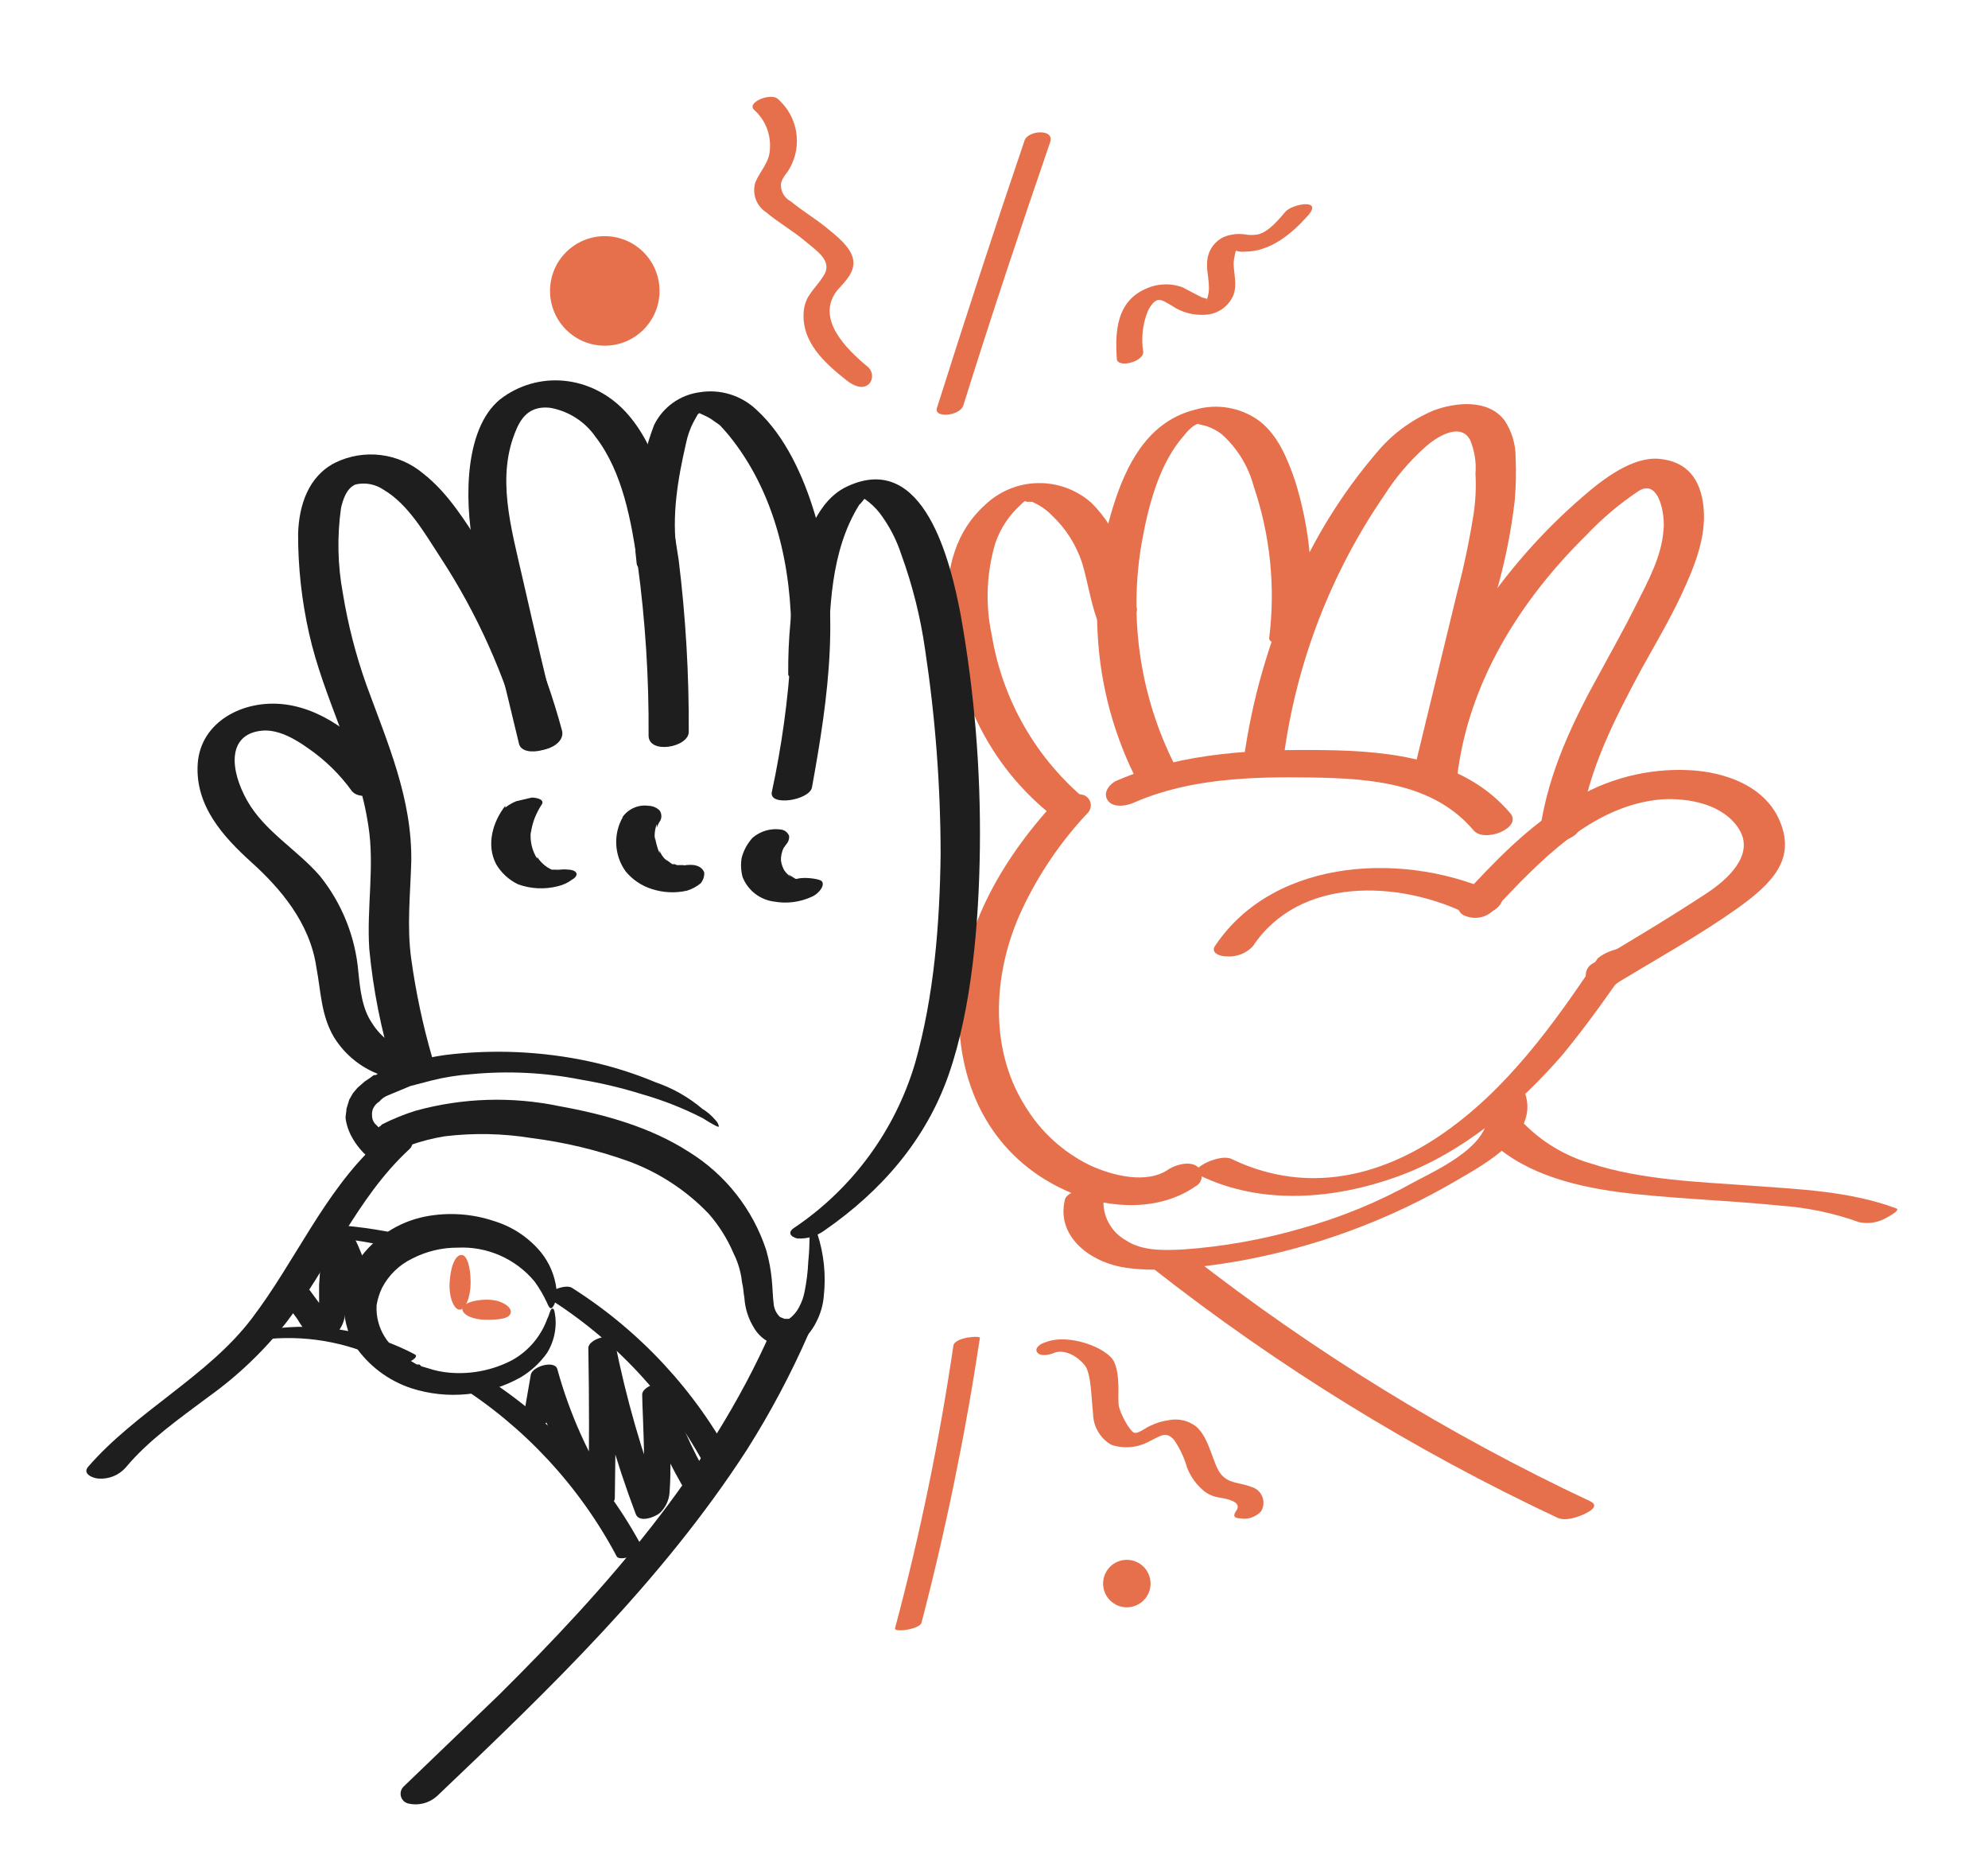<svg width="137" height="128" viewBox="0 0 137 128" fill="none" xmlns="http://www.w3.org/2000/svg">
<path d="M102.372 78.286C104.699 80.739 108.221 81.683 111.492 82.123C114.762 82.563 118.977 82.689 122.687 83.066C124.534 83.195 126.353 83.575 128.096 84.199C128.667 84.326 129.265 84.259 129.794 84.01C129.92 83.947 131.052 83.381 130.675 83.255C127.467 82.059 123.945 81.934 120.549 81.683C117.152 81.431 113.127 81.305 109.667 80.173C107.875 79.657 106.249 78.681 104.95 77.342C104.51 76.902 101.994 77.846 102.372 78.286Z" fill="#E7704C"/>
<path d="M82.685 80.99C86.962 83.066 91.994 82.626 96.333 81.053C100.674 79.481 104.573 76.273 107.718 72.625C109.479 70.487 111.052 68.222 112.624 65.958C112.938 65.455 112.31 65.329 111.932 65.329C111.268 65.369 110.631 65.61 110.108 66.021C107.089 70.549 103.755 75.204 99.164 78.285C94.573 81.368 89.603 82.123 84.886 79.858C84.383 79.607 83.44 79.921 83 80.173C82.56 80.424 82.12 80.739 82.685 80.99ZM86.334 65.203C89.541 60.36 96.397 60.675 101.051 62.939C101.375 63.042 101.717 63.073 102.054 63.029C102.39 62.986 102.714 62.869 103 62.688C103.378 62.436 103.818 61.87 103.252 61.618C97.088 58.662 87.905 58.977 83.754 65.14C83.377 65.644 84.069 65.895 84.509 65.895C84.846 65.923 85.184 65.876 85.5 65.756C85.815 65.636 86.1 65.447 86.334 65.203Z" fill="#E7704C"/>
<path d="M103.001 62.625C106.083 59.354 109.668 55.518 114.448 55.078C116.335 54.952 118.788 55.392 119.857 57.153C120.927 58.914 119.039 60.612 117.593 61.556C115.014 63.254 112.372 64.826 109.731 66.399C109.606 66.469 109.501 66.569 109.424 66.689C109.346 66.809 109.3 66.947 109.287 67.089C109.274 67.231 109.297 67.375 109.353 67.507C109.408 67.638 109.494 67.755 109.605 67.845C109.91 68.019 110.261 68.094 110.61 68.061C110.959 68.027 111.289 67.886 111.555 67.657C114.259 66.021 117.09 64.449 119.669 62.625C122.247 60.801 123.694 59.166 122.687 56.65C121.681 54.134 118.851 53.191 116.461 53.065C113.559 52.911 110.681 53.658 108.221 55.203C105.328 56.901 103.001 59.354 100.737 61.807C100.627 61.897 100.545 62.016 100.5 62.15C100.454 62.284 100.448 62.428 100.48 62.566C100.513 62.704 100.584 62.83 100.685 62.929C100.786 63.028 100.913 63.097 101.051 63.128C101.388 63.254 101.756 63.273 102.105 63.183C102.454 63.093 102.766 62.898 103.001 62.625ZM80.547 80.551C79.037 81.619 76.647 80.991 75.138 80.299C73.255 79.388 71.68 77.945 70.609 76.147C68.094 72.123 68.471 66.839 70.421 62.688C71.567 60.239 73.096 57.989 74.949 56.021C75.042 55.929 75.109 55.814 75.144 55.688C75.18 55.562 75.181 55.429 75.15 55.303C75.118 55.176 75.054 55.059 74.963 54.965C74.873 54.87 74.76 54.801 74.635 54.763C74.293 54.686 73.939 54.691 73.599 54.779C73.26 54.866 72.947 55.033 72.685 55.266C68.974 59.291 66.018 64.386 66.081 69.984C66.144 75.582 68.849 80.11 73.817 82.186C76.522 83.318 79.918 83.444 82.371 81.746C82.495 81.683 82.602 81.59 82.68 81.475C82.759 81.36 82.807 81.227 82.819 81.089C82.832 80.95 82.809 80.811 82.752 80.684C82.696 80.556 82.608 80.445 82.497 80.362C81.994 79.984 81.05 80.236 80.547 80.551Z" fill="#E7704C"/>
<path d="M74.95 55.202C71.432 52.315 69.085 48.246 68.346 43.755C67.893 41.651 67.98 39.465 68.598 37.403C68.949 36.386 69.556 35.477 70.359 34.761C70.478 34.622 70.629 34.515 70.799 34.447C70.421 34.635 70.61 34.447 70.736 34.572H71.114C71.634 34.79 72.105 35.111 72.497 35.516C73.451 36.416 74.165 37.54 74.573 38.786C74.95 40.044 75.139 41.365 75.579 42.623C76.02 43.881 78.535 42.56 78.346 41.931C78.158 41.302 77.718 39.227 77.278 37.906C76.845 36.672 76.135 35.553 75.202 34.635C74.178 33.732 72.85 33.25 71.485 33.285C70.121 33.32 68.819 33.87 67.843 34.824C63.943 38.346 65.138 44.95 67.088 49.164C68.269 51.861 70.081 54.234 72.371 56.083C73.001 56.586 75.39 55.517 74.95 55.139V55.202Z" fill="#E7704C"/>
<path d="M81.239 53.253C78.599 48.327 77.712 42.649 78.723 37.152C79.163 34.762 79.918 31.869 81.616 29.982C81.793 29.742 82.005 29.53 82.245 29.353C82.308 29.29 82.685 29.164 82.497 29.164C82.308 29.164 82.622 29.227 82.622 29.227L83.126 29.353C83.512 29.478 83.874 29.67 84.195 29.919C85.262 30.874 86.027 32.12 86.396 33.504C87.537 36.859 87.902 40.428 87.466 43.945C87.403 44.699 90.107 44.196 90.17 43.504C90.615 39.997 90.293 36.434 89.227 33.064C88.724 31.617 88.094 30.045 86.836 29.038C86.206 28.566 85.475 28.246 84.7 28.105C83.925 27.963 83.128 28.002 82.371 28.221C79.352 28.975 77.843 31.554 76.899 34.322C75.884 37.314 75.457 40.475 75.641 43.63C75.824 47.253 76.789 50.794 78.471 54.008C78.849 54.7 81.491 53.757 81.239 53.253Z" fill="#E7704C"/>
<path d="M88.471 52.121C89.335 45.665 91.705 39.503 95.39 34.133C96.175 32.897 97.128 31.775 98.22 30.799C98.912 30.17 100.61 29.038 101.302 30.296C101.615 31.03 101.745 31.828 101.68 32.623C101.732 33.548 101.69 34.475 101.554 35.391C101.267 37.212 100.889 39.017 100.422 40.8L97.403 53.253C97.088 54.511 99.856 54.197 100.107 53.065C101.176 48.85 102.183 44.699 103.189 40.548C103.744 38.57 104.144 36.551 104.384 34.51C104.468 33.527 104.489 32.54 104.447 31.554C104.458 30.639 104.195 29.741 103.692 28.975C102.56 27.466 100.296 27.717 98.786 28.284C97.244 28.931 95.884 29.946 94.824 31.24C92.46 34.014 90.53 37.132 89.1 40.485C87.409 44.266 86.266 48.269 85.704 52.373C85.515 53.694 88.283 53.316 88.471 52.121Z" fill="#E7704C"/>
<path d="M100.421 53.505C101.176 47.089 104.699 41.428 109.29 36.9C110.385 35.738 111.609 34.704 112.938 33.818C114.385 32.938 114.762 35.642 114.636 36.523C114.51 38.347 113.567 40.045 112.749 41.68C111.931 43.315 111.114 44.762 110.296 46.272C108.409 49.668 106.711 53.19 106.145 57.09C105.957 58.473 108.786 58.096 108.913 56.901C109.478 53.001 111.302 49.479 113.127 46.083C114.07 44.385 115.076 42.686 115.894 40.925C116.711 39.164 117.592 37.089 117.403 35.013C117.214 32.938 116.208 31.805 114.385 31.617C112.56 31.428 110.548 32.938 109.101 34.196C106.294 36.609 103.839 39.404 101.805 42.498C99.59 45.889 98.171 49.738 97.654 53.756C97.465 55.14 100.296 54.763 100.421 53.505Z" fill="#E7704C"/>
<path d="M78.221 55.266C81.994 53.631 86.271 53.505 90.359 53.568C94.447 53.631 98.787 53.945 101.555 57.216C102.309 58.097 104.951 57.027 104.07 56.021C100.926 52.31 95.894 51.744 91.303 51.681C86.711 51.618 81.554 51.807 77.025 53.757C76.522 53.945 75.956 54.574 76.333 55.141C76.711 55.706 77.717 55.518 78.221 55.266ZM73.377 82.689C72.811 85.142 75.013 86.84 77.214 87.281C79.416 87.721 82.686 87.343 85.265 86.903C90.611 85.957 95.745 84.061 100.423 81.305C102.373 80.173 105.958 78.223 105.14 75.456C104.889 74.638 102.184 75.393 102.436 76.148C103.191 78.727 99.228 80.488 97.467 81.431C95.005 82.81 92.387 83.887 89.667 84.639C87.021 85.405 84.302 85.89 81.554 86.085C80.233 86.148 78.724 86.211 77.591 85.457C77.045 85.153 76.607 84.687 76.337 84.124C76.067 83.561 75.978 82.927 76.082 82.312C76.27 81.431 73.503 81.871 73.377 82.689Z" fill="#E7704C"/>
<path d="M79.478 87.406C88.085 94.167 97.433 99.927 107.341 104.576C107.907 104.828 108.788 104.514 109.291 104.262C109.794 104.011 110.108 103.696 109.605 103.444C99.795 98.835 90.533 93.139 81.994 86.462C81.554 86.085 80.673 86.4 80.233 86.525C79.793 86.651 79.038 87.091 79.478 87.406Z" fill="#E7704C"/>
<path d="M25.889 74.071H25.763L25.511 74.26L25.134 74.512L24.631 74.952L24.316 75.329L24.065 75.77L23.876 76.399C23.876 76.587 23.813 76.839 23.813 77.028C23.874 77.492 24.023 77.941 24.253 78.349C24.541 78.877 24.925 79.346 25.386 79.732L25.574 79.858C25.637 79.921 25.637 79.984 25.7 79.921H25.763L26.266 79.732L27.21 79.292L28.216 78.915C29.013 78.631 29.834 78.42 30.669 78.286C32.657 78.048 34.668 78.09 36.644 78.412C38.895 78.698 41.109 79.225 43.248 79.984C45.37 80.753 47.286 82.001 48.846 83.632C49.55 84.439 50.123 85.352 50.544 86.337C50.776 86.794 50.946 87.28 51.047 87.783C51.11 88.035 51.11 88.286 51.173 88.538C51.236 88.79 51.236 89.103 51.299 89.418C51.343 90.13 51.558 90.821 51.928 91.431C52.162 91.854 52.511 92.203 52.934 92.437C53.392 92.623 53.89 92.688 54.381 92.626C54.849 92.534 55.284 92.316 55.639 91.997C55.891 91.713 56.103 91.396 56.268 91.053C56.55 90.506 56.721 89.907 56.771 89.293C56.93 87.852 56.78 86.394 56.331 85.016C56.079 84.261 55.89 84.135 55.827 84.512C55.764 84.889 55.827 85.707 55.702 86.902C55.672 87.6 55.588 88.294 55.45 88.978C55.381 89.352 55.253 89.713 55.073 90.047C54.911 90.371 54.673 90.652 54.381 90.865H54.066L53.752 90.739C53.493 90.49 53.336 90.154 53.312 89.796C53.249 89.293 53.249 88.79 53.186 88.16C53.121 87.479 52.995 86.806 52.808 86.147C51.885 83.323 49.991 80.916 47.462 79.355C44.821 77.657 41.676 76.776 38.531 76.21C35.261 75.531 31.876 75.638 28.656 76.524C27.855 76.773 27.077 77.089 26.329 77.468L26.203 77.594C26.14 77.594 26.077 77.719 26.077 77.657L25.826 77.405C25.699 77.244 25.632 77.044 25.637 76.839C25.627 76.69 25.648 76.539 25.7 76.399C25.793 76.191 25.946 76.015 26.14 75.896C26.306 75.695 26.524 75.543 26.769 75.455L28.279 74.826L29.725 74.449C30.633 74.22 31.559 74.073 32.493 74.008C35.014 73.768 37.556 73.895 40.04 74.386C41.466 74.626 42.874 74.963 44.255 75.393C45.688 75.802 47.078 76.35 48.406 77.028C49.202 77.531 49.58 77.719 49.538 77.594C49.503 77.424 49.414 77.27 49.286 77.154C49.035 76.857 48.737 76.602 48.406 76.399C47.459 75.597 46.371 74.979 45.198 74.575C43.715 73.954 42.178 73.469 40.606 73.128C37.342 72.428 33.983 72.279 30.669 72.688C29.494 72.858 28.336 73.132 27.21 73.505L26.643 73.694L26.203 73.883L25.889 74.071Z" fill="#1E1E1E"/>
<path d="M28.028 72.374C27.035 72.044 26.189 71.377 25.638 70.487C24.946 69.481 24.821 68.16 24.695 66.965C24.49 64.55 23.57 62.251 22.053 60.361C20.481 58.537 18.217 57.279 17.021 55.141C15.826 53.002 15.701 50.675 17.902 50.36C19.097 50.172 20.355 50.926 21.236 51.555C22.405 52.359 23.427 53.359 24.255 54.511C25.009 55.392 27.588 54.323 26.77 53.316C25.072 51.115 22.556 48.914 19.663 48.536C16.77 48.159 13.814 49.731 13.625 52.625C13.436 55.518 15.386 57.656 17.336 59.417C19.286 61.178 21.361 63.569 21.802 66.65C22.116 68.286 22.116 69.921 22.997 71.43C23.783 72.722 25.013 73.684 26.456 74.135C26.802 74.216 27.163 74.206 27.505 74.107C27.846 74.008 28.157 73.823 28.406 73.569C28.503 73.48 28.572 73.365 28.606 73.238C28.64 73.111 28.637 72.977 28.597 72.852C28.557 72.726 28.483 72.615 28.382 72.53C28.281 72.445 28.159 72.391 28.028 72.374Z" fill="#1E1E1E"/>
<path d="M29.788 72.877C29.144 70.65 28.66 68.38 28.342 66.084C28.027 63.82 28.279 61.618 28.342 59.354C28.405 55.014 26.706 51.178 25.26 47.215C24.524 45.151 23.977 43.025 23.625 40.863C23.268 38.932 23.226 36.957 23.499 35.013C23.625 34.447 23.876 33.63 24.505 33.378C24.838 33.301 25.184 33.295 25.52 33.36C25.856 33.425 26.174 33.56 26.455 33.755C28.153 34.762 29.285 36.774 30.355 38.41C32.897 42.299 34.807 46.565 36.015 51.052C36.33 52.31 39.097 51.555 38.72 50.297C37.517 45.83 35.651 41.569 33.185 37.655C32.053 35.894 30.858 33.944 29.159 32.623C28.333 31.928 27.323 31.488 26.252 31.354C25.181 31.22 24.093 31.398 23.121 31.868C21.235 32.812 20.605 34.825 20.543 36.774C20.538 39.081 20.791 41.38 21.297 43.63C22.304 48.159 24.694 52.247 25.386 56.901C25.826 59.669 25.26 62.562 25.449 65.392C25.714 68.187 26.262 70.947 27.084 73.631C27.398 74.889 30.166 74.135 29.788 72.877Z" fill="#1E1E1E"/>
<path d="M38.532 50.486C37.652 46.964 36.834 43.441 36.017 39.856C35.199 36.271 34.193 32.812 35.576 29.604C36.017 28.535 36.709 27.969 37.904 28.095C38.535 28.205 39.138 28.44 39.678 28.786C40.218 29.131 40.683 29.581 41.048 30.107C42.935 32.56 43.501 35.957 43.942 38.85C44.473 42.769 44.725 46.72 44.696 50.675C44.696 51.995 47.464 51.492 47.464 50.423C47.486 46.471 47.255 42.521 46.772 38.599C46.269 35.265 45.577 31.24 43.313 28.598C41.048 25.956 37.4 25.453 34.696 27.34C31.991 29.227 31.991 34.384 32.62 37.655C33.501 42.184 34.696 46.712 35.765 51.241C36.017 52.31 38.784 51.618 38.532 50.486Z" fill="#1E1E1E"/>
<path d="M46.646 38.096C46.268 35.58 46.709 33.001 47.275 30.548C47.376 30.045 47.545 29.558 47.778 29.101L48.092 28.535L48.281 28.41C48.092 28.472 48.092 28.41 48.218 28.472C48.344 28.535 48.784 28.724 48.973 28.85L49.602 29.29C50.034 29.743 50.433 30.227 50.797 30.737C53.753 34.825 54.696 40.045 54.508 44.951C54.315 48.188 53.873 51.405 53.187 54.574C52.998 55.581 55.766 55.14 55.954 54.26C57.086 48.033 58.03 41.555 56.143 35.391C55.388 32.875 54.13 30.045 52.118 28.221C51.604 27.735 50.984 27.374 50.308 27.167C49.631 26.959 48.916 26.911 48.218 27.026C47.547 27.114 46.909 27.366 46.36 27.762C45.812 28.157 45.369 28.682 45.073 29.29C44.526 30.726 44.166 32.227 44.004 33.756C43.71 35.438 43.667 37.155 43.878 38.85C44.004 39.731 46.772 39.102 46.646 38.096Z" fill="#1E1E1E"/>
<path d="M57.086 45.706C57.149 42.058 57.212 37.97 59.224 34.762C59.287 34.762 59.728 34.133 59.728 34.196H59.162L59.602 34.385C59.981 34.649 60.319 34.967 60.608 35.328C61.27 36.201 61.781 37.179 62.118 38.221C62.888 40.339 63.436 42.531 63.753 44.762C64.458 49.426 64.815 54.135 64.822 58.851C64.759 63.631 64.382 68.6 63.061 73.254C61.688 77.875 58.754 81.877 54.759 84.575C54.256 84.89 54.444 85.205 54.947 85.33C55.623 85.368 56.291 85.168 56.834 84.764C60.734 82.059 63.816 78.538 65.388 74.009C66.961 69.48 67.464 63.631 67.527 58.411C67.592 53.035 67.15 47.665 66.206 42.372C65.514 38.724 63.69 31.051 58.407 33.504C56.331 34.447 55.451 37.152 55.011 39.227C54.528 41.608 54.297 44.032 54.319 46.461C54.319 47.027 57.023 46.649 57.086 45.706ZM34.821 55.518C33.94 56.65 33.5 58.222 34.192 59.543C34.547 60.144 35.072 60.625 35.701 60.927C36.589 61.249 37.555 61.292 38.468 61.053C38.81 60.971 39.131 60.822 39.412 60.612C39.538 60.549 39.789 60.361 39.726 60.172C39.663 59.983 39.349 59.92 39.223 59.92C38.887 59.877 38.545 59.898 38.217 59.983H38.468C38.72 59.92 38.468 59.92 38.406 59.92C38.343 59.92 38.657 59.983 38.531 59.92H38.406C38.594 59.983 38.343 59.92 38.343 59.92H38.028C37.612 59.735 37.261 59.428 37.022 59.04V59.166C36.663 58.606 36.507 57.94 36.582 57.279V57.404C36.628 57.061 36.713 56.723 36.833 56.398C36.954 56.093 37.102 55.798 37.273 55.518C37.651 55.077 36.959 54.952 36.645 54.952L35.575 55.203C35.303 55.312 35.049 55.46 34.821 55.643V55.518ZM42.934 56.272C42.596 56.852 42.434 57.517 42.468 58.187C42.501 58.857 42.729 59.503 43.123 60.046C43.585 60.603 44.196 61.017 44.884 61.241C45.675 61.505 46.523 61.549 47.337 61.367C47.681 61.262 48.001 61.091 48.28 60.864C48.458 60.654 48.548 60.384 48.532 60.109C48.28 59.48 47.463 59.543 46.897 59.669C46.33 59.795 47.337 59.606 47.085 59.606H46.834C46.834 59.606 47.148 59.669 46.959 59.606H46.645C46.708 59.606 47.022 59.669 46.771 59.606H46.645L46.393 59.48C46.267 59.417 46.645 59.606 46.456 59.543H46.33L45.827 59.166L46.016 59.354C45.76 59.161 45.563 58.9 45.45 58.6V58.788C45.3 58.425 45.194 58.045 45.135 57.656V57.908C45.083 57.526 45.126 57.137 45.261 56.776V57.027C45.319 56.848 45.404 56.678 45.513 56.524C45.564 56.413 45.586 56.291 45.575 56.17C45.563 56.048 45.52 55.932 45.45 55.832C45.246 55.637 44.977 55.525 44.695 55.518C44.345 55.469 43.988 55.52 43.666 55.665C43.343 55.81 43.068 56.042 42.871 56.335L42.934 56.272Z" fill="#1E1E1E"/>
<path d="M51.865 57.719C51.505 58.112 51.246 58.587 51.111 59.103C51.038 59.543 51.059 59.993 51.174 60.424C51.352 60.88 51.652 61.278 52.039 61.578C52.427 61.877 52.889 62.065 53.375 62.122C54.226 62.27 55.102 62.16 55.891 61.807C56.173 61.693 56.415 61.496 56.583 61.242C56.709 61.053 56.771 60.801 56.583 60.675C56.394 60.55 55.262 60.361 54.759 60.612C55.01 60.55 55.136 60.55 54.947 60.55H54.885C54.633 60.612 55.199 60.55 55.01 60.55H54.822C54.633 60.55 55.199 60.612 54.947 60.55H54.822L54.319 60.235L54.507 60.424C54.27 60.263 54.076 60.047 53.941 59.795L54.067 59.984C53.889 59.702 53.801 59.373 53.815 59.04V59.292C53.811 58.988 53.875 58.687 54.004 58.411L53.878 58.6L54.193 58.16L54.004 58.348L54.13 58.222C54.218 58.145 54.286 58.047 54.33 57.938C54.374 57.829 54.391 57.711 54.381 57.593C54.336 57.475 54.26 57.372 54.16 57.294C54.06 57.217 53.941 57.168 53.815 57.153C53.469 57.103 53.115 57.127 52.779 57.225C52.443 57.323 52.131 57.491 51.865 57.719ZM30.104 123.76C37.84 116.401 45.639 108.917 51.488 99.86C53.09 97.328 54.499 94.679 55.702 91.935C56.269 90.614 53.564 90.802 53.124 91.746C48.847 101.432 41.802 109.42 34.381 116.779L27.839 123.068C27.744 123.153 27.673 123.263 27.636 123.386C27.598 123.508 27.596 123.639 27.629 123.763C27.661 123.887 27.728 123.999 27.82 124.088C27.913 124.176 28.029 124.237 28.154 124.263C28.495 124.341 28.851 124.336 29.19 124.248C29.529 124.16 29.842 123.993 30.104 123.76ZM25.952 78.79C22.304 82.186 20.355 86.903 17.335 90.865C14.316 94.828 9.411 97.218 6.077 101.055C5.637 101.558 6.455 101.873 6.832 101.873C7.173 101.892 7.514 101.835 7.83 101.704C8.146 101.574 8.428 101.373 8.656 101.118C10.228 99.231 12.304 97.784 14.316 96.274C16.356 94.822 18.178 93.085 19.726 91.117C22.682 87.281 24.569 82.564 28.154 79.23C28.594 78.853 28.468 78.412 27.902 78.286C27.561 78.209 27.205 78.215 26.866 78.302C26.527 78.389 26.214 78.557 25.952 78.79ZM28.909 94.01H28.72L28.405 93.822C27.936 93.581 27.51 93.262 27.148 92.878C26.634 92.402 26.264 91.792 26.078 91.117C25.971 90.728 25.928 90.325 25.953 89.922C26.021 89.508 26.148 89.105 26.33 88.727C26.787 87.85 27.515 87.144 28.405 86.715C29.378 86.213 30.456 85.954 31.55 85.96C32.551 85.913 33.549 86.098 34.465 86.502C35.382 86.906 36.193 87.517 36.834 88.287C37.177 88.759 37.472 89.265 37.714 89.796C37.84 90.111 37.966 90.237 38.091 90.048C38.191 89.92 38.256 89.768 38.28 89.608C38.368 89.345 38.389 89.064 38.343 88.79C38.229 87.868 37.858 86.997 37.274 86.275C36.436 85.264 35.321 84.52 34.066 84.135C32.527 83.616 30.879 83.507 29.286 83.821C27.423 84.197 25.778 85.279 24.695 86.84C24.111 87.7 23.764 88.698 23.688 89.734C23.668 90.769 23.929 91.791 24.443 92.69C25.379 94.081 26.751 95.121 28.343 95.646C29.585 96.046 30.896 96.185 32.195 96.054C33.493 95.924 34.751 95.528 35.89 94.891C36.611 94.459 37.232 93.881 37.714 93.193C38.151 92.476 38.349 91.639 38.28 90.802C38.217 90.237 38.154 90.111 38.029 90.174C37.903 90.237 37.903 90.489 37.714 90.866C37.28 92.064 36.432 93.068 35.324 93.696C33.992 94.399 32.485 94.705 30.984 94.576C30.47 94.534 29.963 94.429 29.475 94.262L29.034 94.136L28.909 94.01Z" fill="#1E1E1E"/>
<path d="M37.65 89.356C42.333 92.262 46.154 96.366 48.72 101.243C48.972 101.683 50.67 100.992 50.544 100.74C47.94 95.836 44.103 91.696 39.411 88.727C39.097 88.538 38.531 88.727 38.216 88.853C37.902 88.978 37.399 89.167 37.65 89.356ZM31.424 95.331C36.091 98.256 39.908 102.355 42.493 107.219C42.682 107.659 44.443 106.967 44.317 106.715C41.711 101.793 37.848 97.649 33.122 94.702C32.87 94.513 32.241 94.765 31.99 94.828C31.738 94.891 31.172 95.142 31.424 95.331ZM21.927 85.205C23.665 85.302 25.391 85.554 27.084 85.96C27.512 86.055 27.961 85.988 28.342 85.77C28.531 85.708 28.971 85.393 28.594 85.267C26.777 84.816 24.925 84.522 23.059 84.387C22.613 84.396 22.178 84.527 21.801 84.764C21.738 84.827 21.549 84.89 21.612 85.016C21.675 85.142 21.801 85.142 21.927 85.205ZM18.53 92.249C21.425 91.988 24.332 92.578 26.896 93.947C27.079 94.013 27.273 94.042 27.468 94.031C27.663 94.02 27.853 93.97 28.028 93.885C28.154 93.885 28.908 93.507 28.594 93.318C25.737 91.811 22.5 91.177 19.285 91.494C18.846 91.487 18.42 91.644 18.09 91.934C17.838 92.249 18.279 92.312 18.53 92.249Z" fill="#1E1E1E"/>
<path d="M19.6 89.67L20.481 90.864C20.717 91.267 20.991 91.646 21.299 91.997C21.568 92.187 21.892 92.284 22.221 92.272C22.55 92.261 22.867 92.142 23.122 91.934C23.452 91.611 23.672 91.193 23.752 90.739C23.835 89.798 23.856 88.852 23.814 87.908C23.878 86.916 24.004 85.929 24.192 84.952L22.431 85.456C23.221 86.831 23.734 88.348 23.94 89.921C24.066 90.55 25.89 90.11 25.764 89.418C25.476 87.768 24.924 86.175 24.129 84.701C23.94 84.449 23.374 84.512 23.122 84.576C22.871 84.638 22.431 84.827 22.368 85.204C22.177 86.307 22.05 87.42 21.99 88.538V90.173C21.99 90.424 21.927 90.676 21.927 90.928C21.927 91.179 21.865 91.179 21.802 91.242V91.494L22.179 91.305H22.116L22.619 91.179H22.934C23.06 91.242 22.871 90.991 22.871 90.991L22.619 90.739L22.242 90.11L21.361 88.915C20.984 88.412 19.223 89.041 19.663 89.67H19.6ZM37.84 97.721L38.406 94.45L36.582 94.827C37.48 97.985 38.836 100.994 40.607 103.758C40.859 104.199 42.306 103.821 42.368 103.255C42.431 99.671 42.431 96.022 42.368 92.437L40.544 92.877C41.317 96.777 42.411 100.606 43.815 104.325C44.067 104.953 45.136 104.513 45.45 104.261C45.86 103.887 46.108 103.369 46.142 102.815C46.205 101.997 46.205 101.242 46.205 100.425C46.205 99.607 46.205 97.218 46.079 95.645L44.255 96.085C44.935 98.23 45.842 100.297 46.96 102.249C47.274 102.878 49.035 102.312 48.784 101.746C47.666 99.815 46.759 97.77 46.079 95.645C45.891 94.953 44.255 95.456 44.255 96.085C44.255 96.714 44.381 98.978 44.381 100.425C44.381 101.872 44.381 101.746 44.318 102.438C44.255 103.13 44.381 103.633 44.004 103.947L45.639 103.821C44.235 100.124 43.141 96.316 42.368 92.437C42.243 91.746 40.544 92.249 40.544 92.877C40.607 96.4 40.607 99.985 40.544 103.507L42.306 103.003C40.565 100.329 39.25 97.401 38.406 94.324C38.217 93.695 36.708 94.135 36.582 94.702L36.016 97.972C35.89 98.664 37.777 98.349 37.84 97.721Z" fill="#1E1E1E"/>
<path d="M31.803 86.463C31.363 86.463 31.048 87.281 30.985 88.35C30.923 89.419 31.3 90.237 31.677 90.237C32.055 90.237 32.432 89.419 32.432 88.35C32.432 87.281 32.181 86.463 31.803 86.463Z" fill="#E7704C"/>
<path d="M35.199 90.425C35.262 90.048 34.57 89.544 33.564 89.544C32.558 89.544 31.803 89.859 31.866 90.237C31.929 90.614 32.62 90.929 33.501 90.929C34.382 90.929 35.136 90.866 35.199 90.425ZM59.791 25.265C58.345 24.07 56.143 21.931 57.716 19.981C58.219 19.415 58.974 18.724 58.785 17.843C58.596 16.962 57.59 16.208 56.898 15.642C56.206 15.075 55.263 14.509 54.508 13.88C54.299 13.775 54.123 13.613 54.001 13.413C53.878 13.213 53.815 12.983 53.816 12.748C53.816 12.308 54.256 11.931 54.445 11.553C54.864 10.791 55.011 9.909 54.862 9.052C54.714 8.194 54.278 7.413 53.627 6.836C53.124 6.333 51.363 7.088 51.992 7.591C52.35 7.915 52.631 8.315 52.816 8.76C53.001 9.206 53.084 9.687 53.061 10.17C53.061 11.176 52.432 11.679 52.055 12.56C51.937 12.941 51.946 13.35 52.083 13.725C52.219 14.1 52.474 14.419 52.81 14.635C53.627 15.327 54.634 15.893 55.451 16.585C56.269 17.277 57.401 17.969 56.772 18.975C56.143 19.981 55.514 20.296 55.389 21.428C55.2 23.567 56.835 25.013 58.345 26.208C59.854 27.403 60.546 25.894 59.791 25.265ZM72.685 93.193C73.44 92.941 74.321 93.507 74.761 94.073C75.201 94.639 75.201 96.274 75.327 97.407C75.334 97.841 75.454 98.267 75.674 98.642C75.894 99.016 76.208 99.328 76.585 99.545C77.018 99.69 77.477 99.743 77.933 99.699C78.387 99.656 78.828 99.518 79.226 99.294C79.918 98.979 80.359 98.539 80.924 99.23C81.318 99.808 81.615 100.445 81.805 101.118C82.055 101.757 82.467 102.32 83 102.753C83.33 103 83.722 103.152 84.132 103.193C84.447 103.256 85.642 103.444 85.202 104.074C84.762 104.702 85.453 104.577 85.705 104.64C85.928 104.642 86.148 104.598 86.355 104.512C86.56 104.425 86.745 104.297 86.9 104.137C86.995 103.985 87.052 103.812 87.067 103.634C87.082 103.456 87.055 103.277 86.987 103.111C86.92 102.945 86.814 102.798 86.679 102.681C86.543 102.564 86.382 102.481 86.208 102.438C85.453 102.124 84.698 102.25 84.132 101.558C83.567 100.866 83.377 99.105 82.434 98.287C82.17 98.083 81.864 97.937 81.539 97.861C81.213 97.785 80.875 97.781 80.548 97.847C80.111 97.905 79.686 98.033 79.29 98.224C78.975 98.35 78.535 98.727 78.22 98.727C77.906 98.727 77.151 97.344 77.088 96.778C77.025 96.212 77.214 94.765 76.774 93.822C76.333 92.878 73.629 91.809 71.993 92.501C71.742 92.564 71.238 92.878 71.49 93.193C71.742 93.507 72.434 93.318 72.685 93.193ZM65.704 92.69C64.738 99.261 63.394 105.771 61.679 112.187C61.616 112.502 63.377 112.25 63.503 111.81C65.188 105.344 66.531 98.794 67.528 92.187C67.591 91.998 65.83 92.123 65.704 92.69ZM77.654 110.741C78.557 110.741 79.289 110.009 79.289 109.105C79.289 108.202 78.557 107.47 77.654 107.47C76.751 107.47 76.018 108.202 76.018 109.105C76.018 110.009 76.751 110.741 77.654 110.741ZM41.677 23.818C43.762 23.818 45.451 22.128 45.451 20.044C45.451 17.96 43.762 16.271 41.677 16.271C39.593 16.271 37.904 17.96 37.904 20.044C37.904 22.128 39.593 23.818 41.677 23.818ZM66.395 27.906C68.282 21.868 70.295 15.83 72.371 9.792C72.685 8.849 70.861 8.975 70.61 9.666C68.534 15.767 66.521 21.931 64.572 28.095C64.32 28.85 66.207 28.661 66.395 27.906ZM78.786 24.258C78.633 23.304 78.742 22.326 79.101 21.428C79.226 21.177 79.478 20.736 79.793 20.673C80.107 20.61 80.484 20.925 80.736 21.051C81.435 21.532 82.281 21.755 83.126 21.68C83.539 21.65 83.935 21.504 84.269 21.259C84.602 21.014 84.86 20.681 85.013 20.296C85.265 19.541 85.013 18.849 85.013 18.095C85.045 17.775 85.109 17.459 85.202 17.151C85.328 17.025 85.265 17.025 85.076 17.151C84.887 17.277 84.762 17.214 85.013 17.214C85.249 17.323 85.509 17.366 85.768 17.34C87.529 17.34 88.976 16.145 90.107 14.887C91.24 13.629 89.038 14.069 88.598 14.572C88.158 15.076 87.466 15.956 86.711 16.145C86.4 16.207 86.079 16.207 85.768 16.145C85.277 16.08 84.779 16.145 84.321 16.334C83.998 16.49 83.723 16.73 83.524 17.028C83.325 17.327 83.209 17.673 83.189 18.032C83.126 18.786 83.44 19.604 83.252 20.359C83.064 21.114 83.189 20.485 83.189 20.61C83.189 20.736 83.064 20.736 83.252 20.61L82.812 20.485L81.491 19.793C81.074 19.641 80.632 19.574 80.189 19.596C79.746 19.617 79.312 19.727 78.912 19.919C76.962 20.799 76.837 22.812 76.962 24.699C76.962 25.39 78.786 24.95 78.786 24.258Z" fill="#E7704C"/>
</svg>

